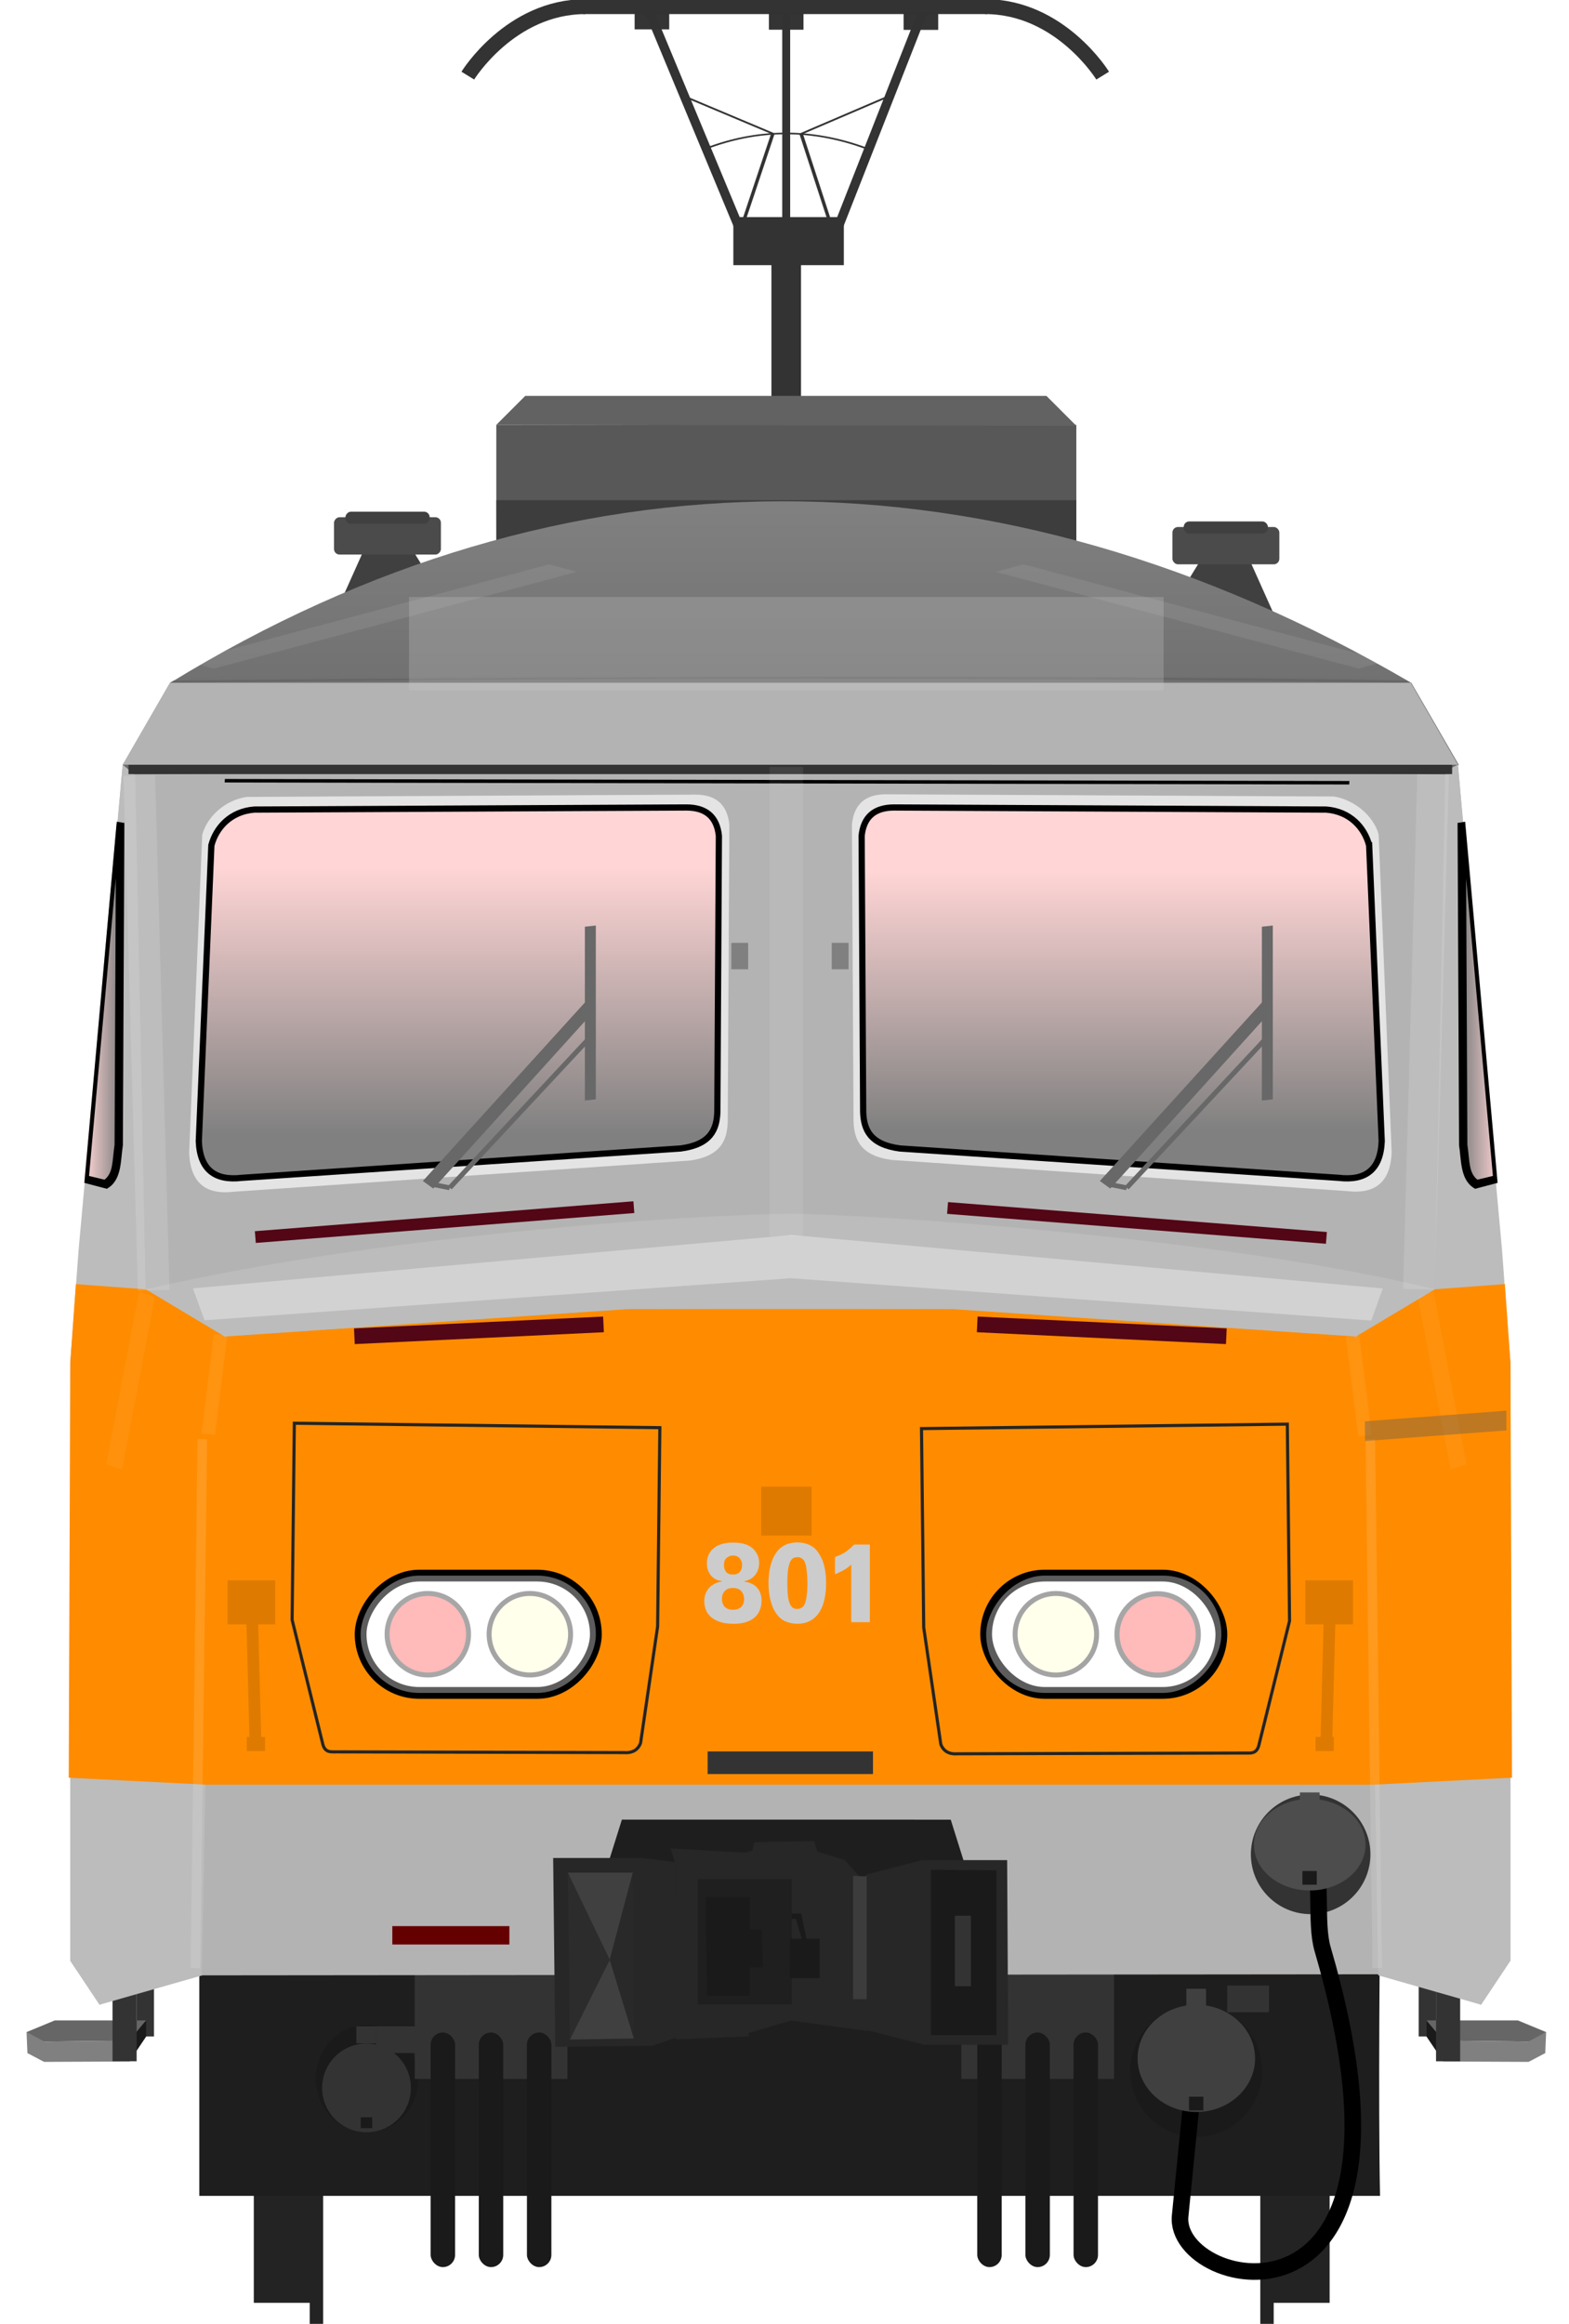 <?xml version="1.0" encoding="utf-8" standalone="no"?>
<!DOCTYPE svg PUBLIC "-//W3C//DTD SVG 1.1//EN" "http://www.w3.org/Graphics/SVG/1.1/DTD/svg11.dtd">
<svg version="1.1" xmlns="http://www.w3.org/2000/svg" height="490.67" width="331.46" xmlns:xlink="http://www.w3.org/1999/xlink">
<defs>
<linearGradient id="linearGradient7824"><stop stop-color="#808080" offset="0"/><stop stop-color="#696969" offset="1"/></linearGradient>
<filter id="filter5894-3" style="color-interpolation-filters:sRGB" height="5.86" width="1.093" y="-2.43" x="-.046"><feGaussianBlur stdDeviation="1.084"/></filter>
<linearGradient id="linearGradient4798" y2="316.65" gradientUnits="userSpaceOnUse" x2="169.78" y1="317.29" x1="61.277"><stop stop-color="#ffd5d5" offset="0"/><stop stop-color="#808080" offset="1"/></linearGradient>
<linearGradient id="linearGradient7711" x1="124.04" xlink:href="#linearGradient4798" gradientUnits="userSpaceOnUse" y1="132.43" gradientTransform="translate(0 -.107)" x2="124.04" y2="146.87"/>
<linearGradient id="linearGradient7719" x1="88.887" xlink:href="#linearGradient4798" gradientUnits="userSpaceOnUse" y1="132.23" gradientTransform="translate(0 -.109)" x2="88.887" y2="147.1"/>
<linearGradient id="linearGradient7735" x1="17.777" xlink:href="#linearGradient4798" gradientUnits="userSpaceOnUse" x2="22.313" y1="80.468" y2="80.468"/>
<linearGradient id="linearGradient7743" x1="146.71" xlink:href="#linearGradient4798" gradientUnits="userSpaceOnUse" x2="144.57" y1="139.77" y2="139.77"/>
<linearGradient id="linearGradient7826" x1="22.646" xlink:href="#linearGradient7824" gradientUnits="userSpaceOnUse" x2="192.82" y1="33.845" y2="33.845"/>
<linearGradient id="linearGradient7828" x1="161.6" xlink:href="#linearGradient7824" gradientUnits="userSpaceOnUse" x2="161.6" y1="107.26" y2="163.33"/>
<filter id="filter1268" style="color-interpolation-filters:sRGB" height="3.038" width="1.607" y="-1.019" x="-.304"><feGaussianBlur stdDeviation="3.841"/></filter>
<filter id="filter1957" style="color-interpolation-filters:sRGB" height="1.237" width="4.311" y="-.118" x="-1.656"><feGaussianBlur stdDeviation="1.293"/></filter>
<filter id="filter2311" style="color-interpolation-filters:sRGB" height="3.123" width="1.153" y="-1.062" x="-.077"><feGaussianBlur stdDeviation="8.006"/></filter>
<filter id="filter3159" style="color-interpolation-filters:sRGB" height="1.101" width="3.035" y="-.051" x="-1.017"><feGaussianBlur stdDeviation="0.742"/></filter>
<filter id="filter3319" style="color-interpolation-filters:sRGB" height="1.352" width="2.388" y="-.176" x="-.694"><feGaussianBlur stdDeviation="0.414"/></filter>
<filter id="filter3747" style="color-interpolation-filters:sRGB" height="5.358" width="1.934" y="-2.179" x="-.467"><feGaussianBlur stdDeviation="1.541"/></filter>
<filter id="filter3839" style="color-interpolation-filters:sRGB" height="1.724" width="2.48" y="-.362" x="-.74"><feGaussianBlur stdDeviation="0.856"/></filter>
<filter id="filter3945" style="color-interpolation-filters:sRGB" height="1.126" width="3.052" y="-.063" x="-1.026"><feGaussianBlur stdDeviation="0.756"/></filter>
<filter id="filter3945-1" style="color-interpolation-filters:sRGB" height="1.126" width="3.052" y="-.063" x="-1.026"><feGaussianBlur stdDeviation="0.756"/></filter>
<filter id="filter4086-3-0" style="color-interpolation-filters:sRGB" height="3.176" width="1.3" y="-1.088" x="-.15"><feGaussianBlur stdDeviation="4.172"/></filter>
<filter id="filter3319-0" style="color-interpolation-filters:sRGB" height="1.352" width="2.388" y="-.176" x="-.694"><feGaussianBlur stdDeviation="0.414"/></filter>
<filter id="filter3839-9" style="color-interpolation-filters:sRGB" height="1.724" width="2.48" y="-.362" x="-.74"><feGaussianBlur stdDeviation="0.856"/></filter>
<filter id="filter3159-6" style="color-interpolation-filters:sRGB" height="1.101" width="3.035" y="-.051" x="-1.017"><feGaussianBlur stdDeviation="0.742"/></filter>
<filter id="filter4333" style="color-interpolation-filters:sRGB" height="1.355" width="1.283" y="-.178" x="-.142"><feGaussianBlur stdDeviation="4.175"/></filter>
</defs>
<g transform="translate(1.48 359.26)" stroke-width=".265">
<circle cx="244.74" cy="-30.608" r="0" fill="#f6a900"/>
<circle cx="244.74" cy="-30.568" r="0" fill="#b2dcd6"/>
<circle cx="244.74" cy="-30.671" r="0" fill="#0f0"/>
</g>
<g transform="matrix(3.779,0,0,3.779,5.594,1.8724e-4)">
<g transform="matrix(.265 0 0 .265 4.355 94.454)" fill="#232323">
<g transform="matrix(1.011,0,0,1.011,-39.189,-545.77)">
<g fill="#232323">
<g transform="translate(-1.67,4.427)">
<rect x="71.611" y="627.74" width="13.436" height="35.357"/>
<rect x="83.278" y="622.39" width="2.796" height="45.518" stroke-width="1.615"/>
</g>
<rect transform="scale(-1,1)" x="-294.42" y="632.17" width="13.436" height="35.357"/>
<rect transform="scale(-1,1)" x="-282.75" y="626.82" width="2.796" height="45.518" stroke-width="1.615"/>
</g>
<path d="m58.567 586.97v58.243h246.37c-0.404-19.414 0-58.238 0-58.238z" fill="#1e1e1e" stroke-width=".381"/>
</g>
</g>
<g transform="matrix(.195 0 0 .195 14.196 -10.288)">
<rect x="140.76" y="127.26" width="8.485" height="75.068" fill="#333" stroke-width="3.116"/>
<g transform="matrix(3.82,0,0,2.541,-260.76,-204.93)" fill="none" stroke="#333">
<path d="m105.22 116.48-2.517 11.314" stroke-width=".262px"/>
<path d="m105.22 116.48-6.966-4.403" stroke-width=".188px"/>
<path d="m107.34 116.5 2.448 11.291" stroke-width=".262px"/>
<path d="m107.34 116.5 6.873-4.426" stroke-width=".188px"/>
<path d="m100.17 118.18c3.886-2.229 7.918-2.355 12.125 0" stroke-width=".182px"/>
</g>
<g transform="matrix(4.465,0,0,4.465,-302.53,-471.18)">
<g transform="matrix(1.407,0,0,1.407,-49.007,4.812)" fill="none" stroke="#333" stroke-width=".681">
<path d="m96.793 80.282h18.447"/>
<path d="m96.907 80.282c-3.436 0-5.369 3.147-5.369 3.147"/>
<path d="m115.14 80.282c3.436 0 5.369 3.147 5.369 3.147"/>
</g>
<g transform="matrix(1 0 0 .665 .162 50.471)">
<rect x="96.674" y="121.51" width="7.094" height="4.638" fill="#333"/>
<g transform="translate(.344)" fill="none" stroke="#333" stroke-width=".617">
<path d="m90.919 101.64 5.928 21.424"/>
<path d="m108.51 101.64-5.601 21.424"/>
</g>
</g>
<path d="m100.23 118.06v13.557" fill="none" stroke="#333" stroke-width=".51"/>
</g>
<rect x="140.04" y="56.006" width="9.916" height="5.268" fill="#333" opacity=".99" stroke-width="3.82"/>
<g transform="matrix(3.82,0,0,3.82,-260.8,-326.67)" fill="#333">
<rect x="94.855" y="100.15" width="2.596" height="1.379" opacity=".99"/>
<rect x="115.04" y="100.19" width="2.596" height="1.379" opacity=".99"/>
</g>
</g>
<g transform="translate(-64.332,-83.613)">
<path d="m69.71 126.34-2.931 33.412v33.412l1.641 2.462 5.745-3.047h65.734l5.745 3.047 1.641-2.462v-33.41l-2.931-33.412z" fill="#b3b3b3"/>
<g transform="matrix(-1 0 0 1 216.11 .212)">
<path d="m129.04 116.01 1.276-2.073 2.551 0.08 2.073 4.625z" fill="#404040"/>
<rect x="128.61" y="112.3" width="5.976" height="2.086" ry=".31" fill="#4b4b4b"/>
<rect x="129.24" y="111.99" width="4.708" height=".677" ry=".31" fill="#404040"/>
</g>
<ellipse cx="83.378" cy="199.75" rx="2.868" ry="3.007" fill="#1a1a1a"/>
<g transform="translate(-.216 .757)">
<path d="m129.04 116.01 1.276-2.073 2.551 0.08 2.073 4.625z" fill="#404040"/>
<rect x="128.61" y="112.3" width="5.976" height="2.086" ry=".31" fill="#4b4b4b"/>
<rect x="129.24" y="111.99" width="4.708" height=".677" ry=".31" fill="#404040"/>
</g>
<g transform="translate(-241.66,165.35)">
<path d="m383.82 28.931v3.115h0.974v-3.115z" fill="#333" stroke-width=".424"/>
<path d="m384.26 32.055 0.938 1.389 3e-3 -1.172-0.938-1.124z" fill="#1a1a1a"/>
<path d="m390.95 31.804-1.583-0.655h-5.11l0.938 1.124 4.865 0.059z" fill="#666" stroke-width=".439"/>
<path d="m385.2 33.444 4.764 0.021 0.931-0.49 0.049-1.172-0.997 0.528-4.748-0.059z" fill="#808080" stroke-width=".439"/>
<path d="m384.79 28.931v4.502h1.348v-4.441z" fill="#333" stroke-width=".448"/>
<g transform="translate(0 .089)">
<path d="m313.12 28.841v3.115h-0.974v-3.115z" fill="#333" stroke-width=".424"/>
<path d="m312.68 31.966-0.938 1.389-3e-3 -1.172 0.938-1.124z" fill="#1a1a1a"/>
<path d="m305.99 31.715 1.583-0.655h5.1l-0.938 1.124-4.865 0.059z" fill="#666" stroke-width=".439"/>
<path d="m311.74 33.355-4.764 0.021-0.931-0.49-0.049-1.172 0.997 0.528 4.748-0.059z" fill="#808080" stroke-width=".439"/>
<path d="m312.15 28.841v4.502h-1.348v-4.441z" fill="#333" stroke-width=".448"/>
</g>
</g>
<path d="m74.165 193.98 0.505-29.969 0.725-5.726s-4.399-2.633-4.396-2.642l-0.586-28.957-0.703-0.352-2.462 27.081-0.469 6.331v33.412l1.641 2.462z" fill="#bcbcbc" stroke-width=".439"/>
<path d="m112.12 173.8 0.026 0.377 1.084-7e-3 0.037-0.374z" fill="#333" stroke-width=".439"/>
<g transform="matrix(.439 0 0 .439 59.776 104.4)" fill="#333">
<g transform="translate(69.607)">
<rect transform="matrix(2.28,0,0,2.28,10.385,-47.381)" x="21.681" y="108.66" width="8.527" height="7.4" fill="#333"/>
<g transform="translate(-.129)" fill="#1a1a1a" stroke-width=".451">
<rect x="61.972" y="211.33" width="3.114" height="29.859" ry="1.557"/>
<rect x="68.103" y="211.33" width="3.114" height="29.859" ry="1.557"/>
<rect x="74.235" y="211.33" width="3.114" height="29.859" ry="1.557"/>
</g>
</g>
<rect transform="matrix(2.28,0,0,2.28,10.385,-47.381)" x="21.681" y="108.66" width="8.527" height="7.4" fill="#333"/>
<g transform="translate(-.129)" fill="#1a1a1a" stroke-width=".451">
<rect x="61.972" y="211.33" width="3.114" height="29.859" ry="1.557"/>
<rect x="68.103" y="211.33" width="3.114" height="29.859" ry="1.557"/>
<rect x="74.235" y="211.33" width="3.114" height="29.859" ry="1.557"/>
</g>
</g>
<path d="m106.89 156.71v1e-3l-8.947 0.041-22.548 1.533c0.003-5e-5 -0.725 5.726-0.725 5.726l-0.477 29.91h65.657c0.171-0.183-0.467-29.91-0.467-29.91l-0.735-5.726-22.547-1.533-8.948-0.041v-1e-3l-0.127 1e-3z" fill="#ff8c00" stroke-width=".116"/>
<path d="m74.336 183.33h65.389l0.21 10.59-65.807 0.06z" fill="#b3b3b3"/>
<path d="m97.617 185.28-2.24 7.132h22.863l-2.24-7.13z" fill="#1e1e1e"/>
<rect transform="scale(-1,1)" x="-77.672" y="180.66" width="1.026" height=".791" fill="#df7a00" stroke-width=".439"/>
<path d="m106.95 126.46-36.54 0.234 0.587 28.957s72.069-8e-3 72.062 0l0.586-28.957-36.54-0.234z" fill="#b3b3b3" stroke-width=".116"/>
<path d="m71 155.65 4.408 2.635 22.548-1.533h18.149l22.547 1.533 4.409-2.635c-11.882-2.94-31.898-4.215-36.031-4.215-4.19 0-21.985 0.982-36.03 4.215z" fill="#bcbcbc" stroke-width=".116"/>
<g fill="none">
<path d="m98.286 151.06-21.161 1.671" stroke="#530615" stroke-width=".658"/>
<path d="m99.739 163.38-0.124 11.108-0.953 6.508c-0.15 0.404-0.472 0.577-0.953 0.539l-15.999-0.041c-0.333-9e-3 -0.707 0.092-0.829-0.497l-1.699-6.88 0.124-10.984z" stroke="#242424" stroke-width=".174"/>
<path d="m76.955 174.26 0.176 6.682" stroke="#df7a00" stroke-width=".658"/>
</g>
<rect transform="scale(-1,1)" x="-78.239" y="171.91" width="2.667" height="2.462" ry="0" fill="#df7a00" stroke-width=".439"/>
<g transform="matrix(.439 0 0 .439 59.776 104.4)">
<g stroke-linejoin="bevel" stroke-width="1.5">
<rect transform="scale(-1,1)" x="-82.884" y="153.18" width="29.955" height="14.93" ry="7.465" fill="#fff" stroke="#000"/>
<circle transform="scale(-1,1)" cx="-74.478" cy="160.64" r="5.187" fill="#ffffe0" stroke="#707070" stroke-width=".631"/>
<circle transform="scale(-1,1)" cx="-61.485" cy="160.64" r="5.187" fill="#f00" fill-opacity=".424" stroke="#747474" stroke-width=".631"/>
<rect transform="scale(-1,1)" x="-82.884" y="153.18" width="29.955" height="14.93" ry="7.465" fill="#fff" fill-opacity=".365"/>
</g>
<path d="m22.124 98.374 0.189-40.632-0.472-0.189-4.063 45.168 2.74 0.661c1.462-0.928 1.318-3.141 1.606-5.008z" fill="url(#linearGradient7735)"/>
</g>
<rect x="90.596" y="107.35" width="32.425" height="8.11" fill="#585858"/>
<path d="m90.596 111.56h32.425v3.585h-32.42z" fill="#3d3d3d"/>
<g transform="matrix(.439 0 0 .439 59.776 104.4)" fill="url(#linearGradient7826)">
<path transform="matrix(.603 0 0 .603 10.385 -47.381)" d="m159.44 105.85c-44.2 0.08-87.745 12.94-129.14 38.35l-9.972 17.27 2.436 2 138.62-1.1 138.62 1.1 2.45-2-9.99-17.27c-43.98-25.72-88.82-38.42-133.02-38.35z" fill="url(#linearGradient7828)" stroke-width=".439"/>
</g>
<path d="m96.589 157.61-13.927 0.663" fill="none" stroke="#530615" stroke-width=".877"/>
<g transform="matrix(.439 0 0 .439 59.776 104.4)">
<path d="m21.878 57.231 0.966 0.152-0.191 41.033-6e-3 0.039c-0.137 0.889-0.172 1.913-0.367 2.879-0.195 0.965-0.58 1.924-1.478 2.494l-0.189 0.121-2.868-0.755zm-0.124 7.189-3.408 37.893 1.971 0.477c0.476-0.366 0.77-0.892 0.926-1.664 0.167-0.827 0.208-1.824 0.354-2.787z"/>
<circle cx="53.676" cy="218.38" r="5.651" fill="#333" stroke-width=".798"/>
<rect x="52.945" y="222.12" width="1.461" height="1.391" ry="0" fill="#1a1a1a"/>
</g>
<rect x="136.39" y="180.66" width="1.026" height=".791" fill="#df7a00" stroke-width=".439"/>
<path d="m139.9 193.98-0.517-29.969-0.731-5.726s4.407-2.633 4.413-2.641l0.586-28.957 0.703-0.352 2.462 27.081 0.469 6.331v33.412l-1.641 2.462z" fill="#bcbcbc" stroke-width=".439"/>
<path d="m139.6 183.33 7.776-0.394-0.086-23.19-0.313-4.389-3.907 0.29c-8.5e-4 3e-4 -4.408 2.635-4.408 2.635z" fill="#ff8c00"/>
<path d="m139.92 130.23 0.73 17.757c-0.067 1.723-0.968 2.356-2.494 2.175l-25.46-1.74c-1.736-0.236-2.098-1.126-2.129-2.175l-0.09-16.577c0.114-1.114 0.74-1.677 1.886-1.678l25.063 0.124c1.228 0.206 2.23 1.153 2.494 2.113z" fill="#e4e4e4" stroke-width=".439"/>
<path d="m139.39 130.84 0.703 16.53c-0.064 1.625-0.933 2.223-2.403 2.052l-24.533-1.641c-1.673-0.222-2.022-1.062-2.052-2.052l-0.086-15.417c0.11-1.051 0.713-1.582 1.817-1.583l24.151 0.117c1.333 0.099 2.139 1 2.403 1.994z" fill="url(#linearGradient7711)" stroke="#000" stroke-width=".348"/>
<g transform="matrix(.439 0 0 .439 59.776 104.4)" fill="none">
<path d="m127.67 106.39 48.242 3.809" stroke="#530615" stroke-width="1.5"/>
<path d="m124.35 134.47 0.283 25.324 2.173 14.836c0.341 0.921 1.077 1.315 2.173 1.228l36.475-0.095c0.76-0.021 1.611 0.211 1.89-1.134l3.874-15.686-0.283-25.041z" stroke="#242424" stroke-width=".397"/>
<path d="m176.3 159.28-0.401 15.234" stroke="#df7a00" stroke-width="1.5"/>
</g>
<g transform="matrix(.439 0 0 .439 59.776 104.4)" stroke-linejoin="bevel" stroke-width="1.5">
<rect x="132.58" y="153.18" width="29.955" height="14.93" ry="7.465" fill="#fff" stroke="#000"/>
<circle cx="141.46" cy="160.64" r="5.187" fill="#ffffe0" stroke="#707070" stroke-width=".631"/>
<circle cx="154.42" cy="160.67" r="5.176" fill="#f00" fill-opacity=".424" stroke="#747474" stroke-width=".653"/>
<rect transform="scale(-1,1)" x="-162.54" y="153.18" width="29.955" height="14.93" ry="7.465" fill="#fff" fill-opacity=".363"/>
</g>
<rect x="135.82" y="171.91" width="2.667" height="2.462" ry="0" fill="#df7a00" stroke-width=".439"/>
<rect transform="rotate(-90)" x="-169.41" y="105.4" width="2.732" height="2.824" fill="#df7a00" stroke-width=".833"/>
<g stroke-width=".439">
<path d="m144.58 147.55-0.083-17.823 0.207-0.083 1.782 19.813-1.202 0.29c-0.642-0.407-0.578-1.378-0.705-2.197z" fill="url(#linearGradient7743)"/>
<rect x="102.41" y="181.47" width="9.243" height="1.264" fill="#333"/>
</g>
<path d="m117.48 157.61 13.927 0.663" fill="none" stroke="#530615" stroke-width=".877"/>
<circle cx="129.72" cy="199.32" r="3.687" fill="#1a1a1a" stroke-width=".418"/>
<g transform="matrix(.439 0 0 .439 59.776 104.4)">
<path d="m193.58 57.231-0.966 0.152 0.191 41.033 6e-3 0.039c0.137 0.889 0.172 1.913 0.367 2.879 0.195 0.965 0.58 1.924 1.478 2.494l0.189 0.121 2.868-0.755zm0.124 7.189 3.408 37.893-1.971 0.477c-0.476-0.366-0.77-0.892-0.926-1.664-0.167-0.827-0.208-1.824-0.354-2.787z"/>
<path d="m32.759 58.883-1.664 40.482c0.152 3.928 2.207 5.372 5.686 4.958l58.042-3.966c3.958-0.537 4.784-2.568 4.854-4.958l0.205-37.791c-0.259-2.54-1.686-3.822-4.299-3.825l-57.138 0.29c-2.868 0.408-5.08 2.583-5.685 4.81z" fill="#e4e4e4"/>
<g transform="matrix(.928 0 0 1.078 -1.1917e-5 -1.206)" fill="#ccc" stroke-width=".33">
<path d="m108.13 147.25q0.449 0 0.739-0.119 0.304-0.119 0.475-0.304 0.185-0.198 0.251-0.422 0.066-0.224 0.066-0.422 0-0.515-0.37-0.911-0.37-0.396-1.188-0.396-0.422 0-0.713 0.119-0.277 0.119-0.462 0.317-0.172 0.185-0.251 0.422-0.066 0.224-0.066 0.436 0 0.172 0.053 0.396 0.066 0.224 0.224 0.422 0.172 0.198 0.462 0.33 0.304 0.132 0.779 0.132zm0.013-4.159q0.436 0 0.687-0.145 0.251-0.145 0.37-0.33 0.119-0.185 0.145-0.37 0.04-0.198 0.04-0.277 0-0.158-0.066-0.356-0.053-0.198-0.198-0.37-0.132-0.172-0.383-0.277-0.238-0.119-0.607-0.119-0.502 0-0.871 0.277-0.37 0.264-0.37 0.832 0 0.462 0.277 0.805 0.29 0.33 0.977 0.33zm-1.532 0.766q-0.422-0.04-0.805-0.185-0.37-0.158-0.647-0.422-0.277-0.264-0.449-0.634-0.158-0.37-0.158-0.845 0-0.673 0.29-1.109 0.29-0.449 0.621-0.673 0.158-0.106 0.37-0.224 0.224-0.119 0.541-0.211 0.317-0.106 0.753-0.172 0.449-0.066 1.056-0.066 0.462 0 0.911 0.053t0.858 0.185q0.409 0.132 0.753 0.356 0.343 0.224 0.607 0.581 0.409 0.528 0.409 1.241 0 0.29-0.092 0.621-0.092 0.33-0.33 0.634-0.224 0.304-0.607 0.541-0.383 0.238-0.964 0.343v0.066q1.122 0.119 1.716 0.713 0.607 0.594 0.607 1.518 0 0.581-0.224 1.083-0.211 0.489-0.673 0.858-0.449 0.37-1.175 0.581-0.726 0.211-1.73 0.211-1.149 0-1.928-0.224-0.779-0.238-1.254-0.607-0.475-0.383-0.673-0.858t-0.198-0.977q0-0.845 0.568-1.479 0.581-0.647 1.848-0.858z"/>
<path d="m115.59 144.13q0 0.739 0.053 1.307 0.066 0.555 0.211 0.937 0.158 0.383 0.409 0.581 0.264 0.198 0.673 0.198 0.304 0 0.581-0.132 0.29-0.145 0.436-0.409 0.145-0.264 0.224-0.647 0.079-0.396 0.119-0.766 0.04-0.37 0.04-0.647 0.013-0.29 0.013-0.37 0-0.172-0.013-0.436 0-0.277-0.026-0.581-0.026-0.317-0.079-0.621-0.04-0.317-0.106-0.568-0.04-0.119-0.106-0.277-0.053-0.172-0.185-0.317-0.132-0.145-0.343-0.238-0.198-0.106-0.515-0.106-0.277 0-0.528 0.092-0.251 0.092-0.449 0.409-0.185 0.317-0.304 0.937-0.106 0.607-0.106 1.65zm-2.588-0.04q0-0.33 0.04-0.766 0.04-0.449 0.145-0.937 0.119-0.502 0.33-0.99 0.224-0.502 0.581-0.924 0.304-0.37 0.66-0.594 0.356-0.224 0.726-0.356 0.383-0.132 0.739-0.172 0.37-0.053 0.687-0.053 0.647 0 1.122 0.119 0.489 0.106 0.832 0.29 0.356 0.172 0.581 0.383 0.238 0.211 0.383 0.396 0.224 0.277 0.422 0.621 0.198 0.33 0.343 0.766 0.145 0.436 0.224 0.977 0.092 0.541 0.092 1.228 0 0.99-0.211 1.862-0.198 0.871-0.673 1.532-0.462 0.66-1.228 1.043-0.753 0.383-1.848 0.383-0.792 0-1.545-0.251-0.739-0.264-1.254-0.858-0.383-0.436-0.607-0.937t-0.343-1.003q-0.119-0.502-0.158-0.951-0.04-0.462-0.04-0.805z"/>
<path d="m124.36 141.91q-0.264 0.224-0.581 0.409t-0.634 0.33-0.594 0.251q-0.264 0.106-0.422 0.145v-2.033q0.396-0.119 0.713-0.238 0.33-0.132 0.634-0.29 0.304-0.172 0.607-0.396 0.317-0.224 0.687-0.541h2.139v9.163h-2.55z"/>
</g>
</g>
<path d="m74.668 130.84-0.703 16.53c0.064 1.625 0.933 2.223 2.403 2.052l24.533-1.641c1.673-0.222 2.022-1.062 2.052-2.052l0.086-15.417c-0.11-1.051-0.713-1.582-1.817-1.583l-24.151 0.117c-1.323 0.1-2.138 1-2.401 1.99z" fill="url(#linearGradient7719)" stroke="#000" stroke-width=".348"/>
<rect transform="matrix(-1.123 -.002 -.013 .182 182.56 117.95)" x="38.826" y="51.516" width="55.98" height="1.071" filter="url(#filter5894-3)"/>
<circle cx="136.12" cy="187.22" r="3.341" fill="#333"/>
<path d="m136.17 186.82c0.659 1.748 0.177 4.188 0.621 5.702 6.61 22.567-8.38 19.154-7.967 14.908l0.922-9.295" fill="none" stroke="#000" stroke-width=".928"/>
<ellipse cx="129.73" cy="198.62" rx="3.283" ry="2.995" fill="#404040" stroke-width=".496"/>
<ellipse cx="136.07" cy="186.68" rx="3.118" ry="2.558" fill="#4d4d4d" stroke-width=".439"/>
<rect x="129.32" y="200.76" width=".803" height=".765" ry="0" fill="#1a1a1a"/>
<rect x="135.66" y="188.15" width=".803" height=".765" ry="0" fill="#1a1a1a"/>
<rect x="82.771" y="196.83" width="1.1" height=".95" fill="#333"/>
<rect x="83.871" y="196.83" width="2.333" height="1.491" ry="0" fill="#333"/>
<rect x="84.784" y="191.23" width="6.543" height="1.027" fill="#650000"/>
<g transform="translate(0,-1.058)">
<g stroke-width=".439">
<g fill="#272727">
<path d="m93.775 188.48 0.117 10.551 5.393-0.053 1.407-0.475-0.117-9.789-1.817-0.234z"/>
<path d="m111.24 189.42 0.059 8.675 3.224 0.821h4.689l-0.059-10.317h-4.746z"/>
<path d="m100.34 187.95 4.162 0.234 0.41-0.117 0.117-0.469 3.341-0.059 0.176 0.586 1.524 0.469 0.997 1.114 0.293 8.441-4.279-0.586-2.403 0.703 0.059 0.176-4.103 0.176-0.059-9.906z"/>
</g>
<path d="m94.595 189.3 0.117 9.32 2.228-4.455z" fill="#2c2c2c"/>
<path d="m94.595 189.3h3.634l-1.29 4.865z" fill="#404040"/>
<path d="m96.94 194.17-2.228 4.455 3.576-0.059z" fill="#404040"/>
<path d="m98.23 189.3 0.059 9.261-1.348-4.396z" fill="#292929"/>
<path d="m101.85 189.66v7.005h5.264v-7.01z" fill="#1f1f1f"/>
</g>
<g transform="matrix(.439 0 0 .439 59.776 104.4)" fill="#1a1a1a">
<path d="m107.83 198.6h1.203l0.668 3.207h1.67v5.011h-3.809l0.067-5.011h1.47l-0.735-2.539c-3e-3 -9e-3 -0.535 0-0.535 0z"/>
<path d="m96.856 196.5h5.67v4.111h1.465l0.165 4.843h-1.63v3.591h-5.481z"/>
<path d="m125.55 193.03v21.047h8.352v-20.981z"/>
</g>
<path d="m110.54 189.48v6.888h0.762v-6.858z" fill="#3c3c3c" stroke-width=".439"/>
<rect x="116.23" y="191.71" width=".901" height="3.938" fill="#333"/>
</g>
<path d="m90.596 107.35 1.617-1.617h29.137l1.671 1.671z" fill="#626262"/>
<rect x="131.46" y="194.55" width="2.333" height="1.491" ry="0" fill="#333"/>
<rect x="129.17" y="194.73" width="1.1" height=".95" fill="#404040"/>
<path d="m72.58 121.63-0.232 0.132c23.072-0.295 46.192-0.317 69.365 0l-0.23-0.13c-24.189-0.454-68.896 0-68.896 0z" fill="#666"/>
<rect x="135.52" y="183.76" width="1.1" height=".586" fill="#4d4d4d" stroke-width=".786"/>
</g>
<path d="m10.138 99.72-7.776-0.394 0.086-23.19 0.313-4.389 3.907 0.29c8.374e-4 2.95e-4 4.408 2.635 4.408 2.635z" fill="#ff8c00"/>
<rect x="5.702" y="42.723" width="73.995" height=".528" fill="#333"/>
<g transform="matrix(1.145,0,0,1.011,77.466,21.85)" fill="#808080">
<g transform="translate(-38.597,-1.242)">
<path transform="translate(.202 1.587)" d="m23.145 43.31 8.156-10.171-0.026 1.067s-7.627 9.559-7.625 9.519z" fill="#686868" stroke-width=".347"/>
<rect transform="matrix(-0 1 .992 -.125 .202 1.587)" x="33.171" y="31.305" width="9.607" height=".539" fill="#686868" stroke-width=".179"/>
<path d="m24.658 45.274 6.962-8.446" fill="none" stroke="#686868" stroke-width=".254px"/>
<path d="m24.658 45.274-0.787-0.178" fill="#808080" stroke="#686868" stroke-width=".265px"/>
</g>
<g transform="translate(-71.65,-1.242)">
<path transform="translate(.202 1.587)" d="m23.145 43.31 8.156-10.171-0.026 1.067s-7.627 9.559-7.625 9.519z" fill="#686868" stroke-width=".347"/>
<rect transform="matrix(-0 1 .992 -.125 .202 1.587)" x="33.171" y="31.305" width="9.607" height=".539" fill="#686868" stroke-width=".179"/>
<path d="m24.658 45.274 6.962-8.446" fill="none" stroke="#686868" stroke-width=".254px"/>
<path d="m24.658 45.274-0.787-0.178" fill="#808080" stroke="#686868" stroke-width=".265px"/>
</g>
</g>
<path d="m8.016 38.149h69.367l2.641 4.579-74.643-0.003z" fill="#b3b3b3"/>
<rect transform="matrix(1.39 0 0 .576 -19.442 15.151)" x="29.372" y="31.601" width="30.348" height="9.049" fill="#ccc" fill-opacity=".262" filter="url(#filter1268)"/>
<g transform="matrix(1 0 0 .854 -1.271 10.851)">
<g transform="translate(.487)">
<path transform="matrix(.265 0 0 .31 .783 -12.708)" d="m161.11 260.61v0.07l-126 11.23 2.445 6.74 123.56-8.87v-0.02l122.58 8.95 2.42-6.78-125.01-11.32z" fill="#fff" fill-opacity=".324" filter="url(#filter2311)"/>
</g>
</g>
<rect x="41.54" y="42.847" width="1.874" height="26.23" fill="#fff" fill-opacity=".078" filter="url(#filter1957)"/>
<g transform="translate(-.202)">
<g transform="translate(45.359 -.225)">
<g fill="#fff">
<rect transform="matrix(-.992 -.123 -.123 .992 104.33 -83.388)" x="117.79" y="174.11" width=".75" height="5.6" fill-opacity=".07" filter="url(#filter3319-0)"/>
<rect transform="matrix(-.746 -.251 -.287 1.509 99.316 -159.39)" x="117.37" y="173.32" width="1.173" height="6.388" fill-opacity=".047" filter="url(#filter3839-9)"/>
<rect transform="matrix(-.531 -.018 -.011 .841 3.925 17.116)" x="71.823" y="77.072" width="1.002" height="35.136" fill-opacity=".121" filter="url(#filter3159-6)"/>
</g>
</g>
<g fill="#fff">
<rect transform="rotate(-7.059,-709.93,479.67)" x="117.79" y="174.11" width=".75" height="5.6" fill-opacity=".07" filter="url(#filter3319)"/>
<rect transform="matrix(.746 -.251 .287 1.509 -59.317 -159.62)" x="117.37" y="173.32" width="1.173" height="6.388" fill-opacity=".047" filter="url(#filter3839)"/>
<rect transform="matrix(.531 -.018 .011 .841 36.074 16.892)" x="71.823" y="77.072" width="1.002" height="35.136" fill-opacity=".121" filter="url(#filter3159)"/>
</g>
<path d="m82.934 78.817-7.915 0.595 0.014 1.103 7.904-0.595z" fill="#585858" fill-opacity=".387" filter="url(#filter3747)"/>
</g>
<g transform="translate(-.192)" fill="#fff" fill-opacity=".133">
<rect transform="rotate(1.583,78.429,57.658)" x="77.545" y="43.278" width="1.767" height="28.76" filter="url(#filter3945)"/>
<rect transform="matrix(-1 .028 .028 1 83.715 -2.145)" x="77.545" y="43.278" width="1.767" height="28.76" filter="url(#filter3945-1)"/>
</g>
<g transform="translate(-1.104)" fill="#fff" fill-opacity=".082">
<rect transform="matrix(.593 -.158 .198 .054 -35.826 45.831)" x="66.942" y="31.162" width="34.209" height="7.772" ry="0" filter="url(#filter4333)"/>
<rect transform="matrix(-.593 -.158 -.198 .054 122.99 45.831)" x="66.942" y="31.162" width="34.209" height="7.772" ry="0" filter="url(#filter4086-3-0)"/>
</g>
</g>
<g transform="matrix(3.779 0 0 3.779 5.754 -2.036)" fill="#808080">
<g transform="matrix(1.145,0,0,1.011,80.427,21.889)">
<rect transform="rotate(90)" x="30.989" y="35.044" width="1.46" height=".822"/>
</g>
<g transform="matrix(1.145,0,0,1.011,86.04,21.889)">
<rect transform="rotate(90)" x="30.989" y="35.044" width="1.46" height=".822"/>
</g>
</g>
</svg>
